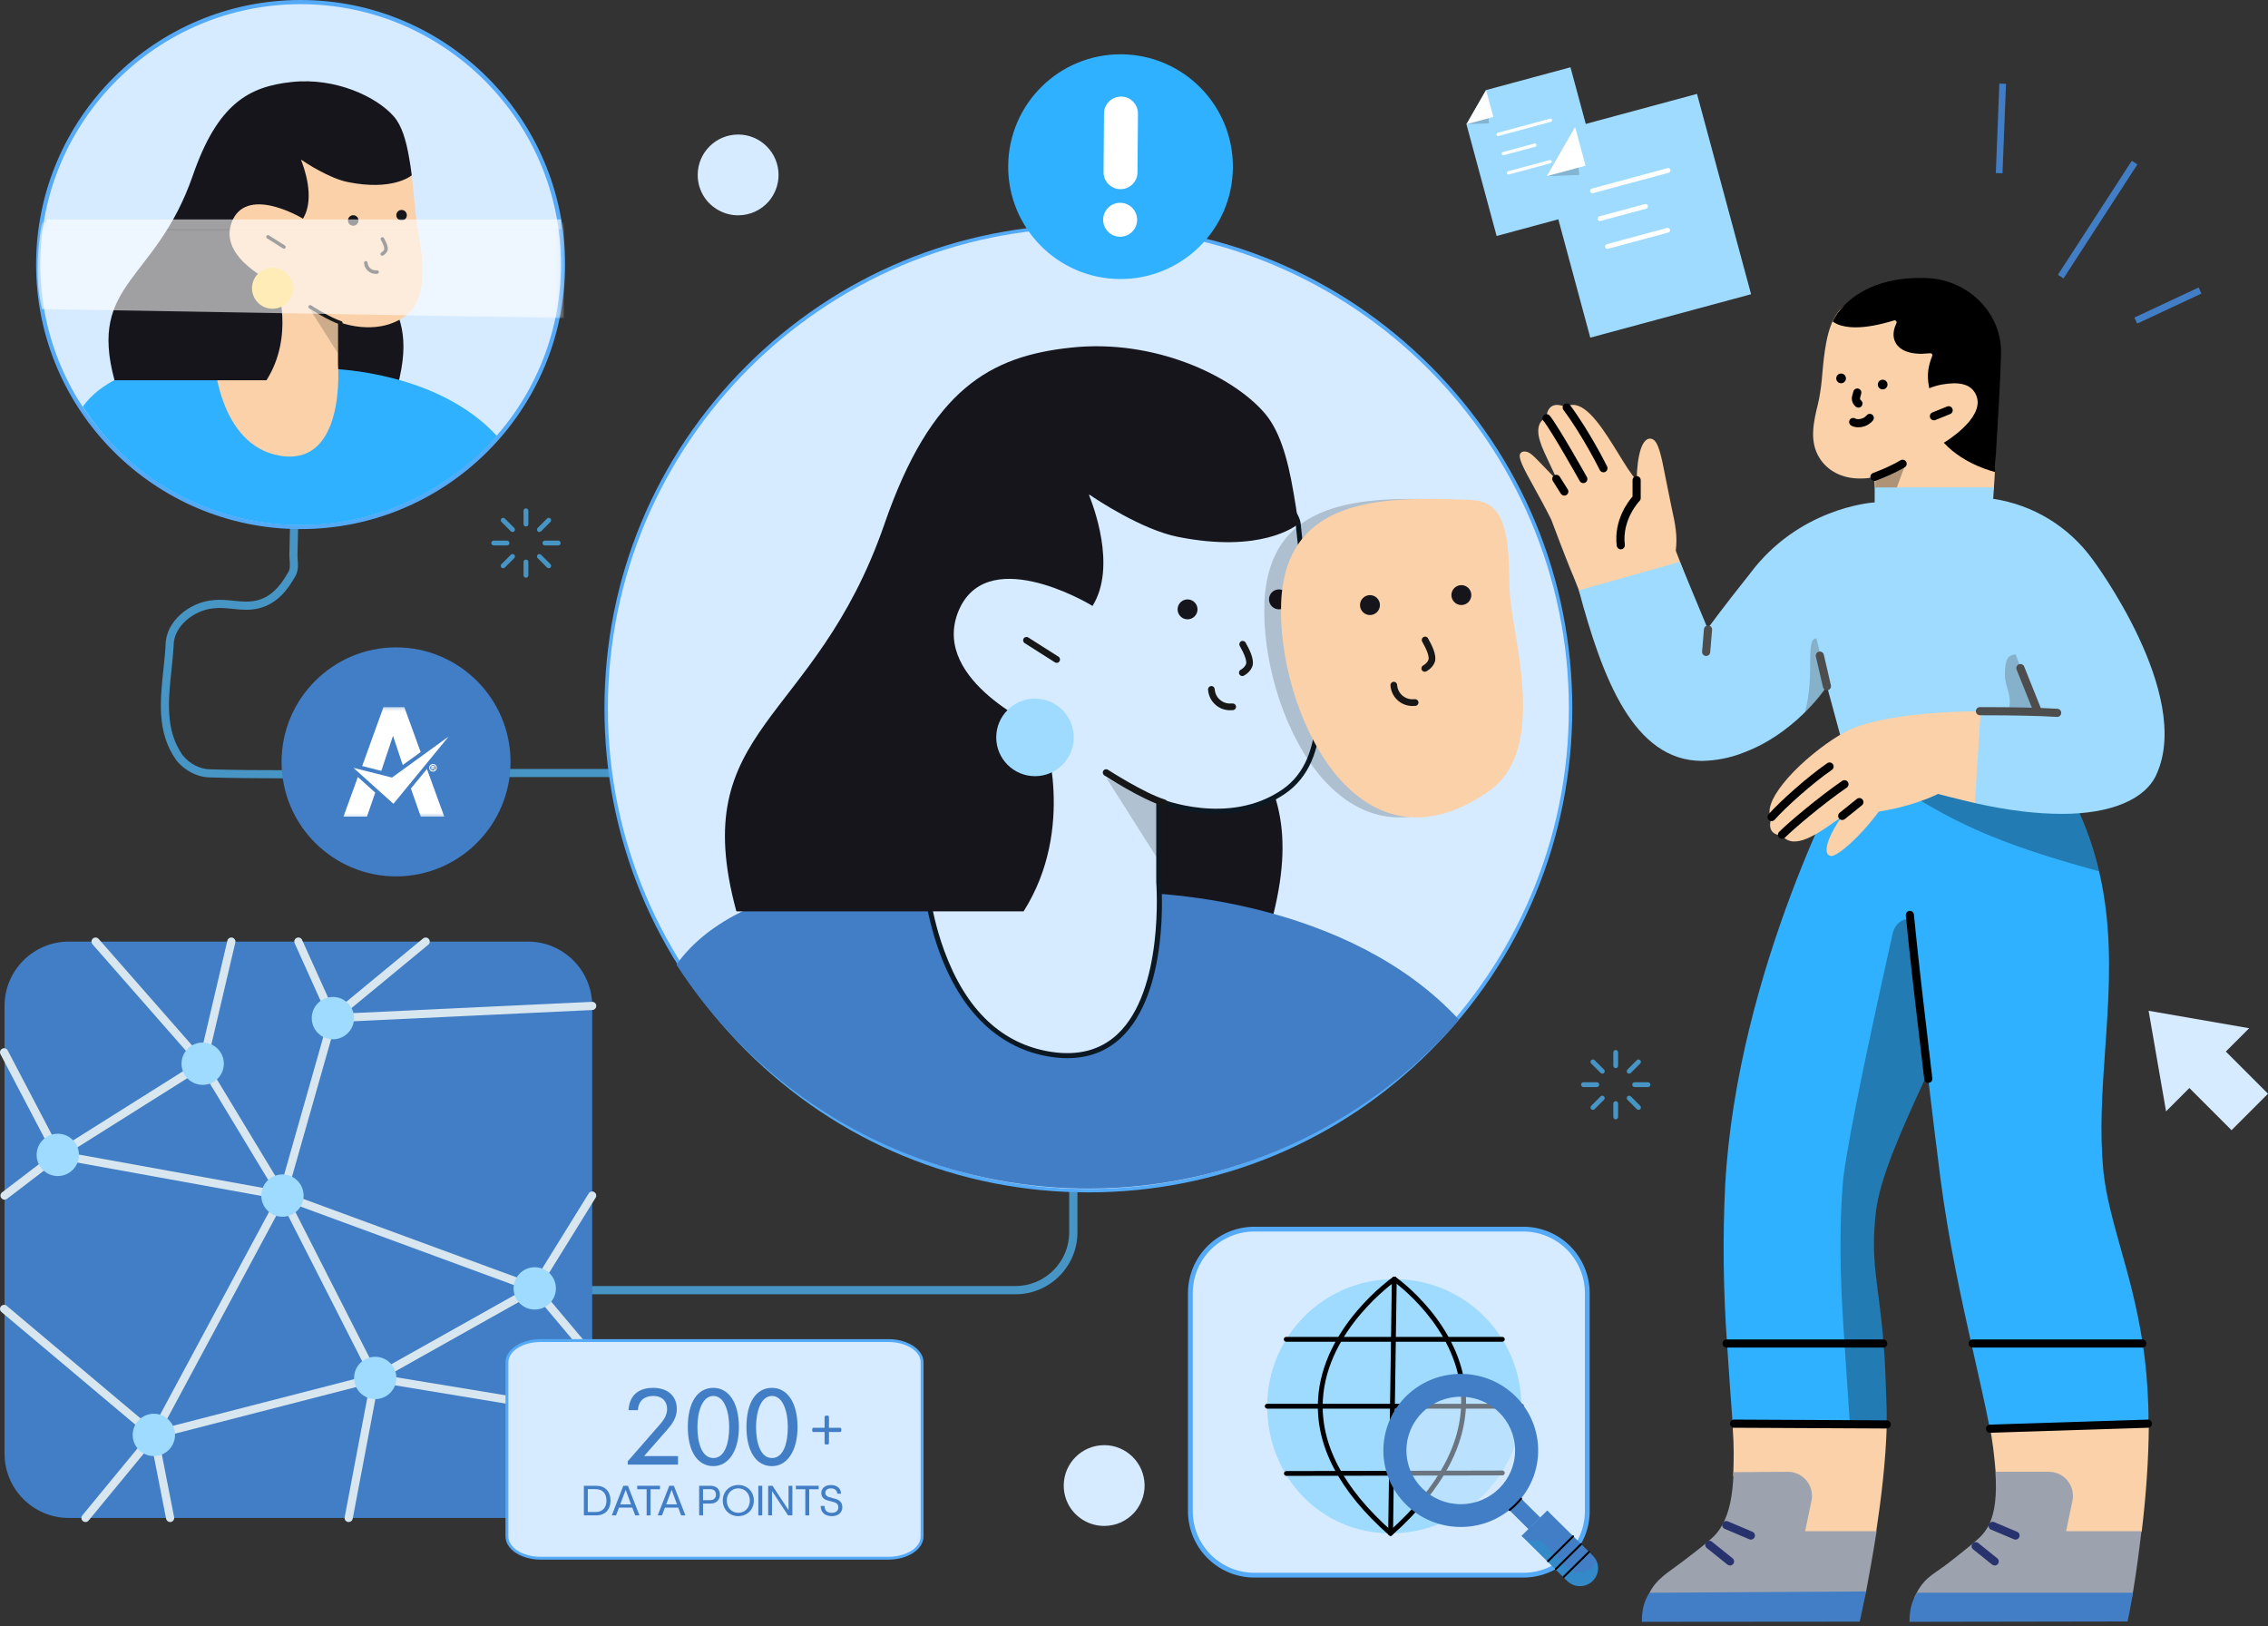 <svg width="378" height="271" viewBox="0 0 378 271" fill="none" xmlns="http://www.w3.org/2000/svg">
<rect x="0" y="0" width="378" height="271" fill="#333333" stroke="none"/>
<g clip-path="url(#clip0_13_1852)">
<path d="M169.253 215.673H74.762C74.383 215.673 74.074 215.364 74.074 214.985C74.074 214.606 74.383 214.297 74.762 214.297H169.253C174.186 214.297 178.2 210.283 178.2 205.349V191.17C178.2 190.791 178.509 190.482 178.888 190.482C179.267 190.482 179.576 190.791 179.576 191.17V205.349C179.576 211.04 174.946 215.673 169.253 215.673Z" fill="#4795C4"/>
<path d="M46.649 129.693C42.791 129.693 38.935 129.656 35.127 129.551C32.974 129.551 30.818 128.475 29.378 126.676C29.369 126.665 29.361 126.653 29.353 126.642C26.116 122.057 26.684 116.728 27.233 111.575C27.375 110.243 27.523 108.87 27.589 107.558C27.601 103.474 31.64 100.365 35.412 100.022C36.635 99.869 37.791 99.989 38.91 100.106C40.245 100.245 41.507 100.376 42.844 100.042C44.877 99.532 46.465 98.117 47.989 95.448C47.997 95.434 48.006 95.42 48.014 95.409C48.382 94.855 48.323 94.072 48.267 93.314C48.248 93.033 48.226 92.769 48.226 92.509C48.421 86.414 48.382 80.247 48.346 74.283C48.32 70.302 48.293 66.188 48.337 62.162C48.34 61.792 48.644 61.494 49.014 61.494C49.014 61.494 49.02 61.494 49.022 61.494C49.396 61.496 49.697 61.803 49.691 62.179C49.646 66.193 49.672 70.302 49.699 74.277C49.738 80.255 49.777 86.437 49.58 92.534C49.58 92.724 49.599 92.963 49.616 93.22C49.683 94.106 49.763 95.209 49.151 96.145C47.992 98.17 46.262 100.588 43.17 101.36C41.601 101.752 40.161 101.602 38.768 101.457C37.676 101.343 36.646 101.237 35.554 101.373C32.414 101.66 28.938 104.279 28.938 107.583C28.938 107.594 28.938 107.605 28.938 107.619C28.865 108.97 28.718 110.371 28.573 111.725C28.052 116.622 27.511 121.687 30.442 125.851C31.629 127.325 33.384 128.202 35.144 128.202C43.629 128.436 52.362 128.333 60.806 128.233C64.079 128.194 67.466 128.152 70.754 128.135H106.614C106.987 128.135 107.29 128.439 107.29 128.812C107.29 129.186 106.987 129.489 106.614 129.489H70.756C67.475 129.509 64.093 129.548 60.82 129.587C56.154 129.643 51.396 129.698 46.646 129.698L46.649 129.693Z" fill="#4795C4"/>
<path d="M333.221 13.929L332.638 28.837L333.751 28.881L334.334 13.972L333.221 13.929Z" fill="#417EC5"/>
<path d="M355.3 26.79L342.983 45.792L343.918 46.398L356.235 27.396L355.3 26.79Z" fill="#417EC5"/>
<path d="M366.436 47.906L355.728 52.916L356.2 53.925L366.908 48.915L366.436 47.906Z" fill="#417EC5"/>
<path d="M123.021 22.416C126.742 22.416 129.759 25.436 129.759 29.155C129.759 30.835 129.124 32.392 128.11 33.576C126.851 34.997 125.063 35.877 123.021 35.877C120.642 35.877 118.553 34.632 117.36 32.818C116.683 31.768 116.282 30.5 116.282 29.158C116.282 25.439 119.302 22.419 123.021 22.419V22.416Z" fill="#D6EBFF"/>
<path d="M184.028 240.813C187.749 240.813 190.766 243.833 190.766 247.552C190.766 249.232 190.131 250.789 189.117 251.973C187.858 253.394 186.07 254.274 184.028 254.274C181.649 254.274 179.559 253.029 178.367 251.215C177.69 250.165 177.289 248.898 177.289 247.555C177.289 243.836 180.309 240.816 184.028 240.816V240.813Z" fill="#D6EBFF"/>
<path d="M269.286 177.991C269.066 177.991 268.885 177.813 268.885 177.59V175.367C268.885 175.147 269.063 174.966 269.286 174.966C269.509 174.966 269.687 175.144 269.687 175.367V177.59C269.687 177.81 269.509 177.991 269.286 177.991Z" fill="#4795C4"/>
<path d="M269.286 186.521C269.066 186.521 268.885 186.343 268.885 186.12V183.897C268.885 183.677 269.063 183.496 269.286 183.496C269.509 183.496 269.687 183.674 269.687 183.897V186.12C269.687 186.34 269.509 186.521 269.286 186.521Z" fill="#4795C4"/>
<path d="M274.665 181.145H272.442C272.222 181.145 272.041 180.966 272.041 180.743C272.041 180.521 272.219 180.342 272.442 180.342H274.665C274.885 180.342 275.066 180.521 275.066 180.743C275.066 180.966 274.888 181.145 274.665 181.145Z" fill="#4795C4"/>
<path d="M266.133 181.145H263.91C263.69 181.145 263.509 180.966 263.509 180.743C263.509 180.521 263.687 180.342 263.91 180.342H266.133C266.353 180.342 266.534 180.521 266.534 180.743C266.534 180.966 266.356 181.145 266.133 181.145Z" fill="#4795C4"/>
<path d="M267.055 178.91C266.951 178.91 266.851 178.871 266.77 178.793L265.205 177.228C265.049 177.072 265.049 176.818 265.205 176.662C265.361 176.506 265.614 176.506 265.77 176.662L267.336 178.228C267.492 178.384 267.492 178.637 267.336 178.793C267.258 178.871 267.155 178.91 267.052 178.91H267.055Z" fill="#4795C4"/>
<path d="M273.086 184.944C272.983 184.944 272.882 184.905 272.802 184.827L271.236 183.262C271.08 183.106 271.08 182.852 271.236 182.696C271.392 182.54 271.646 182.54 271.802 182.696L273.367 184.262C273.523 184.418 273.523 184.671 273.367 184.827C273.289 184.905 273.186 184.944 273.083 184.944H273.086Z" fill="#4795C4"/>
<path d="M271.52 178.91C271.417 178.91 271.317 178.871 271.236 178.793C271.08 178.637 271.08 178.384 271.236 178.228L272.802 176.662C272.958 176.506 273.211 176.506 273.367 176.662C273.523 176.818 273.523 177.072 273.367 177.228L271.802 178.793C271.724 178.871 271.621 178.91 271.517 178.91H271.52Z" fill="#4795C4"/>
<path d="M265.486 184.944C265.383 184.944 265.283 184.905 265.202 184.827C265.046 184.671 265.046 184.418 265.202 184.262L266.768 182.696C266.924 182.54 267.177 182.54 267.333 182.696C267.489 182.852 267.489 183.106 267.333 183.262L265.767 184.827C265.689 184.905 265.586 184.944 265.483 184.944H265.486Z" fill="#4795C4"/>
<path d="M87.66 87.735C87.44 87.735 87.259 87.557 87.259 87.334V85.111C87.259 84.891 87.437 84.71 87.66 84.71C87.883 84.71 88.061 84.888 88.061 85.111V87.334C88.061 87.554 87.883 87.735 87.66 87.735Z" fill="#4795C4"/>
<path d="M87.66 96.264C87.44 96.264 87.259 96.086 87.259 95.863V93.64C87.259 93.42 87.437 93.239 87.66 93.239C87.883 93.239 88.061 93.418 88.061 93.64V95.863C88.061 96.083 87.883 96.264 87.66 96.264Z" fill="#4795C4"/>
<path d="M93.039 90.888H90.816C90.596 90.888 90.415 90.71 90.415 90.487C90.415 90.264 90.593 90.086 90.816 90.086H93.039C93.259 90.086 93.44 90.264 93.44 90.487C93.44 90.71 93.262 90.888 93.039 90.888Z" fill="#4795C4"/>
<path d="M84.507 90.888H82.284C82.064 90.888 81.883 90.71 81.883 90.487C81.883 90.264 82.061 90.086 82.284 90.086H84.507C84.727 90.086 84.908 90.264 84.908 90.487C84.908 90.71 84.73 90.888 84.507 90.888Z" fill="#4795C4"/>
<path d="M85.429 88.654C85.326 88.654 85.225 88.615 85.144 88.537L83.579 86.972C83.423 86.816 83.423 86.562 83.579 86.406C83.735 86.25 83.988 86.25 84.144 86.406L85.71 87.972C85.866 88.128 85.866 88.381 85.71 88.537C85.632 88.615 85.529 88.654 85.426 88.654H85.429Z" fill="#4795C4"/>
<path d="M91.459 94.688C91.356 94.688 91.255 94.649 91.175 94.571L89.609 93.005C89.453 92.849 89.453 92.596 89.609 92.44C89.765 92.284 90.019 92.284 90.175 92.44L91.74 94.005C91.896 94.161 91.896 94.415 91.74 94.571C91.662 94.649 91.559 94.688 91.456 94.688H91.459Z" fill="#4795C4"/>
<path d="M89.893 88.654C89.79 88.654 89.69 88.615 89.609 88.537C89.453 88.381 89.453 88.128 89.609 87.972L91.175 86.406C91.331 86.25 91.584 86.25 91.74 86.406C91.896 86.562 91.896 86.816 91.74 86.972L90.175 88.537C90.097 88.615 89.994 88.654 89.891 88.654H89.893Z" fill="#4795C4"/>
<path d="M83.86 94.688C83.757 94.688 83.657 94.649 83.576 94.571C83.42 94.415 83.42 94.161 83.576 94.005L85.141 92.44C85.297 92.284 85.551 92.284 85.707 92.44C85.863 92.596 85.863 92.849 85.707 93.005L84.141 94.571C84.064 94.649 83.96 94.688 83.857 94.688H83.86Z" fill="#4795C4"/>
<path d="M66.01 146.039C55.488 146.039 46.928 137.479 46.928 126.957C46.928 116.436 55.485 107.875 66.01 107.875C76.534 107.875 85.091 116.436 85.091 126.957C85.091 137.479 76.531 146.039 66.01 146.039Z" fill="#417EC5"/>
<mask id="mask0_13_1852" style="mask-type:luminance" maskUnits="userSpaceOnUse" x="56" y="117" width="20" height="20">
<path d="M75.423 117.252H56.602V136.66H75.423V117.252Z" fill="white"/>
</mask>
<g mask="url(#mask0_13_1852)">
<path d="M59.644 129.476L57.243 136.08H61.154L62.539 132.083L59.644 129.476Z" fill="white"/>
<mask id="mask1_13_1852" style="mask-type:luminance" maskUnits="userSpaceOnUse" x="56" y="117" width="20" height="20">
<path d="M75.423 117.252H56.602V136.66H75.423V117.252Z" fill="white"/>
</mask>
<g mask="url(#mask1_13_1852)">
<path d="M63.553 128.453L65.5 122.612C66.04 124.236 66.584 125.86 67.124 127.481L70.108 125.319L67.386 117.832H63.91L60.363 127.651L63.556 128.453H63.553Z" fill="white"/>
<path d="M68.481 131.398L70.132 136.08H74.043L71.157 128.144L68.481 131.398Z" fill="white"/>
<path fill-rule="evenodd" clip-rule="evenodd" d="M58.917 127.955L65.33 129.57L74.779 122.726L65.575 133.944L58.917 127.955Z" fill="white"/>
<path d="M71.53 127.949C71.53 127.59 71.784 127.317 72.16 127.317C72.536 127.317 72.792 127.587 72.792 127.949C72.792 128.311 72.536 128.579 72.16 128.579C71.784 128.579 71.53 128.311 71.53 127.949ZM72.16 128.431C72.438 128.431 72.636 128.228 72.636 127.949C72.636 127.671 72.438 127.465 72.16 127.465C71.881 127.465 71.686 127.671 71.686 127.949C71.686 128.228 71.881 128.431 72.16 128.431ZM71.89 127.604H72.21C72.352 127.604 72.424 127.69 72.424 127.799C72.424 127.88 72.388 127.935 72.31 127.96C72.461 127.999 72.397 128.206 72.447 128.289H72.28C72.216 128.167 72.302 128.027 72.143 128.027H72.065V128.289H71.895V127.604H71.89ZM72.06 127.743V127.899H72.154C72.216 127.899 72.249 127.871 72.249 127.821C72.249 127.771 72.221 127.743 72.154 127.743H72.06Z" fill="white"/>
</g>
</g>
<path d="M181.395 198.41C225.781 198.41 261.762 162.429 261.762 118.043C261.762 73.658 225.781 37.676 181.395 37.676C137.01 37.676 101.028 73.658 101.028 118.043C101.028 162.429 137.01 198.41 181.395 198.41Z" fill="#D6EBFF"/>
<path d="M181.395 198.694C159.853 198.694 139.599 190.304 124.364 175.072C109.132 159.84 100.741 139.585 100.741 118.04C100.741 96.496 109.132 76.244 124.364 61.009C139.596 45.777 159.851 37.387 181.395 37.387C202.939 37.387 223.191 45.777 238.426 61.009C253.658 76.241 262.049 96.496 262.049 118.04C262.049 139.585 253.658 159.837 238.426 175.072C223.194 190.304 202.939 198.694 181.395 198.694ZM181.395 37.961C137.239 37.961 101.315 73.885 101.315 118.04C101.315 162.196 137.239 198.12 181.395 198.12C225.551 198.12 261.475 162.196 261.475 118.04C261.475 73.885 225.551 37.961 181.395 37.961Z" fill="#55AAF8"/>
<path d="M187.376 89.393C198.992 122.879 220.211 122.879 211.854 153.817H179.019C169.952 139.593 179.493 66.634 187.376 89.393Z" fill="#17151C"/>
<path d="M190.577 148.803C190.518 148.803 190.518 148.864 190.518 148.864C190.992 149.989 195.555 161.962 182.278 163.383C166.453 165.043 155.608 146.493 155.134 145.663H155.073C154.006 145.663 123.899 145.07 112.756 160.717V160.775C137.292 198.708 187.969 209.436 225.841 184.899C232.303 180.749 238.17 175.712 243.148 169.963V169.904C224.598 149.811 192.532 148.864 190.577 148.803Z" fill="#417EC5"/>
<path d="M217.603 99.646C217.247 96.504 216.893 91.88 216.358 87.258C216.121 85.478 214.046 83.821 213.751 82.041C212.742 76.054 212.269 72.795 209.661 69.951C204.327 63.965 192.412 58.393 178.545 59.875C165.09 61.299 154.243 70.246 153.769 89.094C153.533 98.579 153.591 113.513 153.711 125.369C153.828 135.799 153.948 143.861 153.948 143.861C153.948 143.861 155.015 172.548 175.108 175.687C195.733 178.888 193.125 147.003 193.125 147.003V133.428C193.125 133.428 204.742 138.289 213.987 131.888C223.59 125.25 218.492 108.003 217.603 99.646Z" fill="#D6EBFF"/>
<path d="M177.901 176.328C176.985 176.328 176.032 176.253 175.043 176.097C166.67 174.788 160.29 168.785 156.599 158.737C153.83 151.199 153.532 143.945 153.53 143.872C153.53 143.783 153.407 135.682 153.293 125.37C153.201 116.347 153.087 99.633 153.351 89.081C153.577 80.052 156.145 72.846 160.984 67.662C165.288 63.051 171.347 60.213 178.5 59.455C192.535 57.956 204.652 63.698 209.973 69.667C212.572 72.503 213.101 75.654 214.062 81.37L214.163 81.966C214.294 82.752 214.828 83.537 215.394 84.37C216.007 85.267 216.639 86.198 216.773 87.2C217.074 89.805 217.319 92.426 217.536 94.738C217.703 96.53 217.862 98.223 218.018 99.597C218.171 101.051 218.461 102.814 218.767 104.68C220.286 113.932 222.364 126.604 214.224 132.231C206.079 137.869 196.033 134.905 193.543 134.03V146.987C193.621 147.953 194.891 165.439 186.779 172.983C184.387 175.208 181.409 176.328 177.901 176.328ZM183.041 60.051C181.584 60.051 180.097 60.126 178.59 60.288C163.502 61.884 154.608 72.386 154.187 89.103C153.925 99.644 154.037 116.344 154.128 125.364C154.245 135.674 154.365 143.772 154.365 143.853C154.365 143.914 154.663 151.054 157.39 158.469C161.023 168.342 167.004 173.997 175.171 175.272C179.673 175.972 183.386 174.994 186.208 172.37C194.078 165.052 192.721 147.212 192.707 147.034V147.001V132.799L193.287 133.041C193.401 133.089 204.806 137.735 213.75 131.543C221.453 126.217 219.425 113.848 217.946 104.817C217.636 102.939 217.347 101.165 217.191 99.691C217.035 98.31 216.876 96.613 216.706 94.819C216.489 92.513 216.244 89.897 215.945 87.306C215.84 86.507 215.288 85.699 214.706 84.844C214.112 83.975 213.5 83.075 213.341 82.108L213.241 81.515C212.307 75.954 211.792 72.89 209.355 70.233C204.739 65.051 194.852 60.054 183.044 60.054L183.041 60.051Z" fill="#0C1923"/>
<g opacity="0.2">
<path d="M193.126 143.209V133.49C193.126 133.49 193.126 133.429 193.067 133.429C192.652 133.312 188.621 131.888 184.532 129.696C184.47 129.696 184.412 129.754 184.47 129.754L193.006 143.209C193.067 143.268 193.126 143.268 193.126 143.209Z" fill="#171717"/>
</g>
<path d="M215.59 82.102C214.581 76.116 213.158 71.433 210.55 68.589C205.216 62.603 192.413 56.438 178.546 57.92C165.091 59.341 155.193 64.737 147.368 87.437C135.752 120.924 114.355 120.924 122.712 151.803L122.771 151.861H170.604C179.376 137.994 174.041 122.347 173.804 121.634L173.743 121.575C173.033 121.28 155.488 113.514 159.578 102.254C163.965 90.398 181.033 100.298 182.042 100.95H182.1C186.189 94.371 182.1 83.999 181.51 82.517C181.51 82.456 181.568 82.398 181.627 82.456C182.813 83.286 190.34 88.264 196.265 89.451C210.135 92.237 215.943 87.674 216.358 87.317V87.259C216.122 85.242 215.885 83.76 215.59 82.102Z" fill="#17151C"/>
<path d="M176.114 110.455C176.011 110.455 175.908 110.427 175.816 110.369L170.779 107.168C170.52 107.003 170.442 106.658 170.607 106.399C170.771 106.14 171.116 106.062 171.376 106.226L176.412 109.427C176.671 109.591 176.749 109.937 176.585 110.196C176.479 110.363 176.298 110.455 176.114 110.455Z" fill="#171717"/>
<path d="M194.015 134.336C193.959 134.336 193.903 134.328 193.85 134.311C190.204 133.178 184.301 129.37 184.053 129.208C183.794 129.041 183.722 128.695 183.889 128.436C184.056 128.177 184.401 128.105 184.66 128.272C184.719 128.311 190.683 132.158 194.185 133.247C194.477 133.339 194.641 133.651 194.552 133.944C194.477 134.183 194.257 134.336 194.02 134.336H194.015Z" fill="#171717"/>
<path d="M207.054 112.65C206.859 112.65 206.67 112.547 206.567 112.366C206.416 112.098 206.511 111.759 206.781 111.608C207.238 111.352 207.569 110.984 207.695 110.6C207.784 110.04 207.424 109.04 206.628 107.627C206.477 107.36 206.572 107.02 206.839 106.867C207.107 106.716 207.447 106.811 207.6 107.079C208.26 108.251 208.993 109.736 208.787 110.831C208.784 110.85 208.778 110.867 208.773 110.887C208.572 111.569 208.057 112.171 207.327 112.58C207.241 112.628 207.149 112.653 207.054 112.653V112.65Z" fill="#171717"/>
<path d="M205.007 118.353C204.132 118.353 203.299 118.052 202.631 117.483C201.867 116.837 201.408 115.923 201.341 114.912C201.321 114.606 201.553 114.341 201.859 114.319C202.166 114.297 202.43 114.531 202.452 114.837C202.5 115.545 202.817 116.18 203.349 116.631C203.884 117.082 204.57 117.294 205.28 117.222C205.299 117.222 205.316 117.222 205.336 117.222H205.453C205.759 117.222 206.01 117.472 206.01 117.779C206.01 118.085 205.759 118.336 205.453 118.336H205.364C205.244 118.347 205.127 118.353 205.007 118.353Z" fill="#171717"/>
<path d="M197.925 103.201C198.844 103.201 199.585 102.454 199.585 101.541C199.585 100.627 198.844 99.883 197.925 99.883C197.006 99.883 196.265 100.624 196.265 101.541C196.265 102.457 197.006 103.201 197.925 103.201Z" fill="#17151C"/>
<path d="M213.157 101.535C214.077 101.535 214.818 100.794 214.818 99.878C214.818 98.961 214.077 98.217 213.157 98.217C212.238 98.217 211.5 98.964 211.5 99.878C211.5 100.791 212.247 101.535 213.157 101.535Z" fill="#17151C"/>
<path d="M172.501 129.339C176.067 129.339 178.961 126.447 178.961 122.879C178.961 119.31 176.067 116.419 172.501 116.419C168.935 116.419 166.038 119.31 166.038 122.879C166.038 126.447 168.932 129.339 172.501 129.339Z" fill="#9EDBFF"/>
<g opacity="0.19">
<path d="M248.912 99.647C248.466 95.429 249.522 86.181 245.054 83.938C243.942 83.381 242.661 83.306 241.419 83.261C227.435 82.76 211.492 82.855 210.74 100.382C209.985 117.976 223.067 147.279 245.296 131.888C254.896 125.253 249.804 108.018 248.912 99.658C248.912 99.655 248.912 99.652 248.912 99.649V99.647Z" fill="black"/>
<path d="M234.73 106.639C235.265 107.586 236.034 109.068 235.856 110.015C235.68 110.608 235.204 111.082 234.672 111.38" fill="black"/>
<path d="M234.671 111.937C234.476 111.937 234.287 111.834 234.184 111.653C234.033 111.386 234.128 111.046 234.398 110.895C234.855 110.639 235.187 110.271 235.312 109.887C235.401 109.327 235.042 108.327 234.245 106.914C234.095 106.647 234.189 106.307 234.457 106.154C234.724 106.004 235.064 106.098 235.217 106.366C235.877 107.538 236.61 109.023 236.404 110.118C236.401 110.138 236.396 110.154 236.39 110.174C236.189 110.856 235.674 111.458 234.944 111.867C234.858 111.915 234.766 111.94 234.671 111.94V111.937Z" fill="#171717"/>
<path d="M229.516 114.166C229.633 115.943 231.173 117.246 232.953 117.068H233.07" fill="black"/>
<path d="M232.624 117.642C231.749 117.642 230.917 117.341 230.248 116.773C229.485 116.127 229.025 115.213 228.958 114.202C228.939 113.895 229.17 113.631 229.476 113.609C229.783 113.589 230.047 113.82 230.07 114.127C230.117 114.834 230.435 115.469 230.967 115.921C231.502 116.372 232.187 116.584 232.897 116.511C232.917 116.511 232.933 116.511 232.953 116.511H233.07C233.376 116.511 233.627 116.762 233.627 117.068C233.627 117.375 233.376 117.626 233.07 117.626H232.981C232.861 117.637 232.744 117.642 232.624 117.642Z" fill="#171717"/>
<path d="M225.543 102.488C226.462 102.488 227.203 101.742 227.203 100.828C227.203 99.914 226.462 99.17 225.543 99.17C224.624 99.17 223.883 99.911 223.883 100.828C223.883 101.744 224.624 102.488 225.543 102.488Z" fill="black"/>
<path d="M240.776 100.822C241.695 100.822 242.436 100.081 242.436 99.165C242.436 98.248 241.695 97.504 240.776 97.504C239.856 97.504 239.118 98.251 239.118 99.165C239.118 100.078 239.865 100.822 240.776 100.822Z" fill="black"/>
</g>
<path d="M251.697 99.647C251.252 95.429 252.307 86.181 247.839 83.938C246.728 83.381 245.446 83.306 244.204 83.261C230.22 82.76 214.277 82.855 213.525 100.382C212.77 117.976 225.852 147.279 248.081 131.888C257.681 125.253 252.589 108.018 251.697 99.658C251.697 99.655 251.697 99.652 251.697 99.649V99.647Z" fill="#FAD1A8"/>
<path d="M237.457 111.937C237.262 111.937 237.073 111.834 236.97 111.653C236.819 111.386 236.914 111.046 237.184 110.895C237.641 110.639 237.973 110.271 238.098 109.887C238.187 109.327 237.828 108.327 237.031 106.914C236.881 106.647 236.975 106.307 237.243 106.154C237.51 106.004 237.85 106.098 238.003 106.366C238.664 107.538 239.396 109.023 239.19 110.118C239.187 110.138 239.182 110.154 239.176 110.174C238.976 110.856 238.46 111.458 237.73 111.867C237.644 111.915 237.552 111.94 237.457 111.94V111.937Z" fill="#171717"/>
<path d="M235.409 117.642C234.535 117.642 233.702 117.341 233.033 116.773C232.27 116.127 231.81 115.213 231.743 114.202C231.724 113.895 231.955 113.631 232.261 113.609C232.568 113.589 232.833 113.82 232.855 114.127C232.902 114.834 233.22 115.469 233.752 115.921C234.287 116.372 234.972 116.584 235.682 116.511C235.702 116.511 235.719 116.511 235.738 116.511H235.855C236.161 116.511 236.412 116.762 236.412 117.068C236.412 117.375 236.161 117.626 235.855 117.626H235.766C235.646 117.637 235.529 117.642 235.409 117.642Z" fill="#171717"/>
<path d="M228.328 102.488C229.248 102.488 229.988 101.742 229.988 100.828C229.988 99.914 229.248 99.17 228.328 99.17C227.409 99.17 226.668 99.911 226.668 100.828C226.668 101.744 227.409 102.488 228.328 102.488Z" fill="#17151C"/>
<path d="M243.56 100.822C244.479 100.822 245.22 100.081 245.22 99.165C245.22 98.248 244.479 97.504 243.56 97.504C242.641 97.504 241.902 98.251 241.902 99.165C241.902 100.078 242.649 100.822 243.56 100.822Z" fill="#17151C"/>
<path d="M50.1 87.819C74.255 87.819 93.836 68.238 93.836 44.083C93.836 19.929 74.255 0.348 50.1 0.348C25.946 0.348 6.365 19.929 6.365 44.083C6.365 68.238 25.946 87.819 50.1 87.819Z" fill="#D6EBFF"/>
<path d="M50.1 88.167C25.792 88.167 6.017 68.391 6.017 44.083C6.017 19.776 25.792 0 50.1 0C74.408 0 94.183 19.776 94.183 44.083C94.183 68.391 74.408 88.167 50.1 88.167ZM50.1 0.696C26.177 0.696 6.713 20.16 6.713 44.083C6.713 68.007 26.177 87.47 50.1 87.47C74.023 87.47 93.487 68.007 93.487 44.083C93.487 20.16 74.023 0.696 50.1 0.696Z" fill="#55AAF8"/>
<path d="M53.287 30.314C59.432 48.031 70.659 48.031 66.238 64.397H48.866C44.069 56.872 49.117 18.274 53.287 30.314Z" fill="#17151C"/>
<path d="M54.981 61.449C54.95 61.449 54.95 61.483 54.95 61.483C55.201 62.079 57.616 68.414 50.591 69.163C42.22 70.04 36.481 60.227 36.23 59.789H36.197C35.632 59.789 19.703 59.474 13.809 67.753V67.784C26.79 87.852 53.599 93.526 73.637 80.548C77.055 78.353 80.161 75.687 82.793 72.645V72.614C72.979 61.984 56.014 61.483 54.981 61.449Z" fill="#30B1FF"/>
<path d="M69.28 35.737C69.091 34.075 68.904 31.629 68.623 29.183C68.497 28.241 67.4 27.364 67.244 26.422C66.709 23.255 66.461 21.53 65.079 20.026C62.257 16.859 55.953 13.912 48.619 14.694C41.501 15.447 35.763 20.182 35.512 30.152C35.387 35.169 35.417 43.072 35.481 49.343C35.543 54.861 35.607 59.126 35.607 59.126C35.607 59.126 36.172 74.302 46.803 75.963C57.714 77.656 56.335 60.786 56.335 60.786V53.605C56.335 53.605 62.48 56.176 67.372 52.789C72.453 49.276 69.754 40.153 69.286 35.732L69.28 35.737Z" fill="#FAD1A8"/>
<g opacity="0.2">
<path d="M56.329 58.784V53.641C56.329 53.641 56.329 53.608 56.298 53.608C56.078 53.547 53.947 52.792 51.782 51.633C51.749 51.633 51.718 51.663 51.749 51.663L56.264 58.781C56.298 58.812 56.329 58.812 56.329 58.781V58.784Z" fill="#171717"/>
</g>
<path d="M68.216 26.456C67.681 23.288 66.929 20.812 65.55 19.308C62.728 16.14 55.953 12.878 48.618 13.664C41.501 14.416 36.264 17.271 32.124 29.28C25.979 46.997 14.658 46.997 19.079 63.333L19.11 63.363H44.415C49.056 56.026 46.234 47.749 46.109 47.371L46.075 47.34C45.699 47.184 36.417 43.075 38.582 37.119C40.902 30.846 49.933 36.086 50.465 36.428H50.496C52.661 32.946 50.496 27.461 50.184 26.676C50.184 26.642 50.215 26.612 50.245 26.642C50.872 27.082 54.856 29.715 57.99 30.342C65.327 31.815 68.4 29.4 68.62 29.213V29.183C68.494 28.116 68.369 27.333 68.213 26.456H68.216Z" fill="#17151C"/>
<path d="M47.329 41.457C47.276 41.457 47.22 41.443 47.17 41.409L44.504 39.715C44.368 39.629 44.326 39.445 44.412 39.309C44.499 39.172 44.682 39.13 44.819 39.217L47.485 40.911C47.621 40.997 47.663 41.181 47.577 41.317C47.521 41.406 47.426 41.454 47.329 41.454V41.457Z" fill="#171717"/>
<path d="M63.7 42.618C63.597 42.618 63.497 42.565 63.444 42.468C63.363 42.326 63.416 42.148 63.558 42.067C63.801 41.93 63.976 41.738 64.04 41.532C64.088 41.234 63.898 40.707 63.475 39.961C63.394 39.819 63.444 39.64 63.586 39.56C63.728 39.479 63.907 39.529 63.987 39.671C64.338 40.289 64.726 41.075 64.617 41.657C64.617 41.668 64.611 41.677 64.609 41.685C64.503 42.047 64.23 42.365 63.843 42.582C63.798 42.607 63.748 42.618 63.698 42.618H63.7Z" fill="#171717"/>
<path d="M62.616 45.635C62.154 45.635 61.714 45.476 61.36 45.175C60.956 44.833 60.714 44.351 60.678 43.816C60.666 43.654 60.789 43.513 60.953 43.504C61.112 43.493 61.257 43.615 61.265 43.78C61.29 44.153 61.458 44.49 61.739 44.73C62.02 44.969 62.385 45.081 62.758 45.042C62.77 45.042 62.778 45.042 62.789 45.042H62.85C63.012 45.042 63.146 45.173 63.146 45.337C63.146 45.502 63.015 45.632 62.85 45.632H62.803C62.739 45.638 62.678 45.641 62.614 45.641L62.616 45.635Z" fill="#171717"/>
<path d="M56.8 54.09C56.772 54.09 56.742 54.084 56.714 54.076C54.783 53.474 51.663 51.46 51.53 51.376C51.393 51.287 51.354 51.106 51.443 50.97C51.532 50.833 51.714 50.794 51.85 50.883C51.881 50.903 55.037 52.939 56.889 53.516C57.045 53.563 57.132 53.73 57.084 53.883C57.045 54.009 56.928 54.09 56.803 54.09H56.8Z" fill="#171717"/>
<path d="M58.87 37.618C59.357 37.618 59.747 37.222 59.747 36.74C59.747 36.258 59.354 35.863 58.87 35.863C58.385 35.863 57.992 36.256 57.992 36.74C57.992 37.225 58.385 37.618 58.87 37.618Z" fill="#17151C"/>
<path d="M66.929 36.737C67.417 36.737 67.807 36.345 67.807 35.86C67.807 35.375 67.414 34.982 66.929 34.982C66.445 34.982 66.052 35.378 66.052 35.86C66.052 36.342 66.447 36.737 66.929 36.737Z" fill="#17151C"/>
<path d="M45.418 51.446C47.304 51.446 48.836 49.917 48.836 48.028C48.836 46.139 47.304 44.61 45.418 44.61C43.532 44.61 42 46.139 42 48.028C42 49.917 43.532 51.446 45.418 51.446Z" fill="#FFD04C"/>
<g opacity="0.59">
<path d="M93.507 36.567H7.794V38.194H93.507V36.567Z" fill="white"/>
<mask id="mask2_13_1852" style="mask-type:luminance" maskUnits="userSpaceOnUse" x="5" y="37" width="89" height="17">
<path d="M93.507 37.381H5.794V53.379H93.507V37.381Z" fill="white"/>
</mask>
<g mask="url(#mask2_13_1852)">
<path d="M94 37H7C6 43 6 47.5 7 51.5L94 53V37Z" fill="white"/>
</g>
</g>
<path d="M267.982 34.314L261.745 11.212L247.68 15.009L244.407 20.7L249.435 39.323L267.982 34.314Z" fill="#9EDBFF"/>
<g opacity="0.2">
<path d="M248.165 20.553L247.68 15.009L244.407 20.7L248.162 20.55L248.165 20.553Z" fill="#181818"/>
</g>
<path d="M248.889 19.491L247.68 15.009L244.407 20.7L248.889 19.489V19.491Z" fill="white"/>
<path d="M249.683 22.67C249.563 22.67 249.452 22.589 249.419 22.467C249.38 22.322 249.466 22.171 249.611 22.13L258.344 19.77C258.489 19.731 258.639 19.817 258.681 19.962C258.723 20.107 258.634 20.258 258.489 20.299L249.756 22.659C249.731 22.664 249.708 22.667 249.683 22.667V22.67Z" fill="white"/>
<path d="M251.416 29.082C251.296 29.082 251.184 29.002 251.151 28.879C251.112 28.734 251.198 28.584 251.343 28.542L258.293 26.667C258.438 26.628 258.589 26.714 258.631 26.859C258.67 27.004 258.583 27.155 258.438 27.196L251.488 29.071C251.463 29.077 251.441 29.079 251.416 29.079V29.082Z" fill="white"/>
<path d="M250.555 25.874C250.435 25.874 250.324 25.793 250.291 25.67C250.252 25.525 250.338 25.375 250.483 25.333L255.739 23.918C255.887 23.879 256.035 23.965 256.076 24.11C256.118 24.255 256.029 24.406 255.884 24.447L250.628 25.863C250.603 25.868 250.58 25.871 250.555 25.871V25.874Z" fill="white"/>
<path d="M291.847 49.028L282.833 15.645L262.509 21.132L257.781 29.358L265.046 56.265L291.847 49.028Z" fill="#9EDBFF"/>
<g opacity="0.2">
<path d="M263.208 29.144L262.509 21.135L257.781 29.361L263.208 29.146V29.144Z" fill="#181818"/>
</g>
<path d="M264.258 27.609L262.511 21.132L257.784 29.358L264.261 27.609H264.258Z" fill="white"/>
<path d="M265.406 32.202C265.23 32.202 265.072 32.085 265.024 31.91C264.968 31.698 265.091 31.481 265.303 31.425L277.925 28.018C278.136 27.96 278.354 28.085 278.409 28.297C278.465 28.509 278.342 28.726 278.131 28.782L265.509 32.188C265.475 32.197 265.439 32.202 265.406 32.202Z" fill="white"/>
<path d="M267.907 41.468C267.731 41.468 267.572 41.35 267.525 41.175C267.469 40.963 267.592 40.746 267.804 40.69L277.849 37.983C278.058 37.927 278.278 38.05 278.334 38.261C278.389 38.473 278.267 38.69 278.055 38.746L268.01 41.454C267.976 41.462 267.94 41.468 267.907 41.468Z" fill="white"/>
<path d="M266.662 36.829C266.487 36.829 266.328 36.712 266.281 36.537C266.225 36.325 266.35 36.108 266.559 36.052L274.156 34.007C274.368 33.952 274.585 34.077 274.641 34.286C274.696 34.498 274.571 34.715 274.362 34.771L266.766 36.815C266.732 36.824 266.696 36.829 266.662 36.829Z" fill="white"/>
<path d="M11.477 156.903H87.983C93.9 156.903 98.702 161.709 98.702 167.623V242.234C98.702 248.148 93.903 252.948 87.983 252.948H11.477C5.563 252.948 0.758 248.148 0.758 242.234V167.623C0.758 161.709 5.563 156.903 11.477 156.903Z" fill="#417EC5"/>
<path d="M33.779 177.932C33.587 177.932 33.398 177.849 33.267 177.701L15.416 157.352C15.168 157.07 15.196 156.639 15.48 156.391C15.764 156.143 16.193 156.171 16.441 156.455L33.42 175.81L37.894 156.747C37.98 156.382 38.348 156.154 38.713 156.24C39.078 156.327 39.306 156.692 39.22 157.059L34.442 177.409C34.384 177.657 34.191 177.852 33.944 177.913C33.888 177.927 33.832 177.932 33.779 177.932Z" fill="#D7E6EF"/>
<path d="M47.072 199.909C47.031 199.909 46.992 199.906 46.95 199.898L9.508 193.115C9.232 193.065 9.015 192.85 8.962 192.574C8.909 192.298 9.028 192.017 9.268 191.869L33.414 176.676C33.57 176.579 33.757 176.548 33.935 176.59C34.114 176.632 34.267 176.743 34.361 176.899L47.657 198.873C47.797 199.101 47.788 199.391 47.635 199.611C47.507 199.797 47.295 199.906 47.075 199.906L47.072 199.909ZM11.48 192.087L45.71 198.288L33.556 178.197L11.48 192.087Z" fill="#D7E6EF"/>
<path d="M89.125 215.375C89.047 215.375 88.966 215.361 88.891 215.333L46.838 199.864C46.504 199.742 46.32 199.382 46.418 199.04L54.758 169.709L49.109 157.182C48.955 156.839 49.109 156.435 49.449 156.282C49.791 156.129 50.195 156.282 50.348 156.622L56.098 169.375C56.165 169.522 56.176 169.687 56.131 169.84L47.894 198.803L88.832 213.859L98.117 198.864C98.315 198.544 98.736 198.446 99.053 198.644C99.373 198.842 99.471 199.262 99.273 199.58L89.696 215.049C89.568 215.255 89.348 215.372 89.117 215.372L89.125 215.375Z" fill="#D7E6EF"/>
<path d="M55.482 170.339C55.2 170.339 54.947 170.166 54.847 169.904C54.741 169.631 54.822 169.319 55.05 169.133L70.513 156.38C70.803 156.14 71.232 156.182 71.472 156.472C71.711 156.761 71.669 157.19 71.38 157.43L57.493 168.882L98.668 166.943C99.053 166.926 99.362 167.216 99.381 167.592C99.398 167.968 99.108 168.286 98.732 168.305L55.513 170.342C55.513 170.342 55.49 170.342 55.479 170.342L55.482 170.339Z" fill="#D7E6EF"/>
<path d="M25.642 239.792C25.436 239.792 25.238 239.697 25.107 239.53C24.94 239.318 24.915 239.025 25.043 238.786L46.476 198.903C46.596 198.68 46.83 198.55 47.083 198.544C47.337 198.547 47.568 198.689 47.682 198.917L63.146 229.303C63.24 229.487 63.243 229.705 63.16 229.891C63.076 230.078 62.909 230.22 62.708 230.27L25.812 239.766C25.756 239.78 25.698 239.789 25.642 239.789V239.792ZM47.058 200.697L26.979 238.064L61.55 229.167L47.061 200.697H47.058Z" fill="#D7E6EF"/>
<path d="M0.761 199.909C0.554 199.909 0.354 199.817 0.22 199.641C-0.008 199.343 0.047 198.914 0.348 198.686L8.764 192.251L0.078 175.668C-0.097 175.333 0.034 174.924 0.365 174.748C0.699 174.573 1.109 174.704 1.284 175.035L10.235 192.128C10.388 192.421 10.307 192.783 10.045 192.986L1.173 199.769C1.05 199.864 0.905 199.909 0.761 199.909Z" fill="#D7E6EF"/>
<path d="M14.246 253.628C14.092 253.628 13.939 253.578 13.814 253.472C13.524 253.232 13.482 252.803 13.722 252.514L24.689 239.198L0.242 218.634C-0.045 218.392 -0.084 217.963 0.158 217.676C0.401 217.389 0.83 217.35 1.117 217.592L26.076 238.588C26.363 238.828 26.402 239.254 26.163 239.541L14.767 253.377C14.633 253.542 14.438 253.625 14.24 253.625L14.246 253.628Z" fill="#D7E6EF"/>
<path d="M28.353 253.628C28.032 253.628 27.748 253.402 27.684 253.079L24.971 239.243C24.898 238.875 25.138 238.516 25.509 238.443C25.876 238.371 26.236 238.61 26.308 238.981L29.021 252.817C29.094 253.185 28.854 253.544 28.484 253.617C28.439 253.625 28.395 253.631 28.353 253.631V253.628Z" fill="#D7E6EF"/>
<path d="M58.115 253.628C58.073 253.628 58.031 253.625 57.987 253.617C57.616 253.547 57.374 253.19 57.444 252.82L61.867 229.487C61.903 229.289 62.029 229.119 62.204 229.019L88.791 214.099C89.075 213.937 89.434 214.004 89.646 214.255L99.223 225.648C99.466 225.935 99.429 226.367 99.14 226.607C98.853 226.849 98.421 226.81 98.181 226.523L88.966 215.562L63.149 230.05L58.786 253.071C58.725 253.397 58.438 253.625 58.118 253.625L58.115 253.628Z" fill="#D7E6EF"/>
<path d="M98.702 236.262C98.665 236.262 98.626 236.259 98.59 236.253L62.427 230.284C62.056 230.222 61.805 229.871 61.867 229.501C61.928 229.13 62.279 228.88 62.649 228.941L98.813 234.911C99.184 234.972 99.434 235.323 99.373 235.693C99.317 236.028 99.03 236.264 98.702 236.264V236.262Z" fill="#D7E6EF"/>
<path d="M47.073 202.753C49.02 202.753 50.599 201.176 50.599 199.226C50.599 197.276 49.02 195.702 47.073 195.702C45.125 195.702 43.546 197.279 43.546 199.226C43.546 201.173 45.125 202.753 47.073 202.753Z" fill="#9EDBFF"/>
<path d="M25.642 242.635C27.589 242.635 29.169 241.056 29.169 239.109C29.169 237.162 27.589 235.582 25.642 235.582C23.695 235.582 22.115 237.162 22.115 239.109C22.115 241.056 23.695 242.635 25.642 242.635Z" fill="#9EDBFF"/>
<path d="M89.125 218.219C91.073 218.219 92.652 216.642 92.652 214.695C92.652 212.748 91.073 211.168 89.125 211.168C87.178 211.168 85.599 212.745 85.599 214.695C85.599 216.645 87.178 218.219 89.125 218.219Z" fill="#9EDBFF"/>
<path d="M55.483 173.183C57.43 173.183 59.009 171.603 59.009 169.656C59.009 167.709 57.43 166.129 55.483 166.129C53.535 166.129 51.956 167.709 51.956 169.656C51.956 171.603 53.535 173.183 55.483 173.183Z" fill="#9EDBFF"/>
<path d="M33.779 180.779C35.726 180.779 37.305 179.2 37.305 177.253C37.305 175.306 35.726 173.726 33.779 173.726C31.831 173.726 30.252 175.306 30.252 177.253C30.252 179.2 31.831 180.779 33.779 180.779Z" fill="#9EDBFF"/>
<path d="M9.633 195.973C11.58 195.973 13.16 194.393 13.16 192.446C13.16 190.499 11.58 188.919 9.633 188.919C7.686 188.919 6.106 190.499 6.106 192.446C6.106 194.393 7.686 195.973 9.633 195.973Z" fill="#9EDBFF"/>
<path d="M62.538 233.142C64.486 233.142 66.065 231.562 66.065 229.615C66.065 227.668 64.486 226.088 62.538 226.088C60.591 226.088 59.012 227.668 59.012 229.615C59.012 231.562 60.591 233.142 62.538 233.142Z" fill="#9EDBFF"/>
<path d="M354.72 257.241L356.957 255.191C357.67 249.227 358.108 243.293 358.138 237.265V237.234L344.594 217.414L331.549 237.234V237.265C332.075 239.936 332.387 242.577 332.605 245.279L333.63 246.118L340.619 249.38C340.898 249.38 340.772 251.678 341.023 251.739C343.134 252.174 342.792 252.764 342.357 254.879L343.881 259.692L354.72 257.238V257.241Z" fill="#FAD1A8"/>
<path d="M312.656 255.533C313.556 249.569 314.272 243.635 314.459 237.607L314.085 236.861C314.085 236.83 313.589 235.649 313.556 235.649L289.635 235.836L288.797 238.042C289.014 241.396 288.953 243.103 288.892 245.248L288.861 245.962L297.931 245.992C298.179 245.992 298.458 245.992 298.706 246.056C300.82 246.491 301.037 247.794 300.603 249.906L299.018 256.087L312.653 255.53L312.656 255.533Z" fill="#FAD1A8"/>
<path d="M310.545 265.877C310.545 265.907 310.576 265.877 310.545 265.877C310.545 265.782 310.949 265.598 311.01 265.225C311.353 263.453 312.222 258.701 312.751 255.221V255.16H300.853L301.909 250.096C301.971 249.848 302.001 249.569 302.001 249.288C302.001 247.054 300.202 245.251 297.965 245.251L288.925 245.313C288.8 249.257 288.209 252.054 287.031 254.135C286.532 255.065 285.85 255.873 285.073 256.528C283.304 258.049 281.749 259.197 280.415 260.222C277.961 262.088 276.128 263.049 274.916 265.411L275.072 266.063L310.548 265.877H310.545Z" fill="#9CA3AF"/>
<path d="M355.372 266.033L355.559 264.913C356.118 261.528 356.492 258.639 356.896 255.221V255.16H344.346L345.402 250.096C345.463 249.848 345.494 249.569 345.494 249.288C345.494 247.054 343.694 245.251 341.457 245.251H332.574V245.313C332.822 249.104 332.51 251.929 331.549 253.979C331.081 254.943 330.429 255.812 329.621 256.494C327.883 257.988 326.362 259.197 324.994 260.255C322.415 262.272 321.111 262.645 319.743 264.882L319.061 266.155C319.061 266.219 319.091 266.25 319.122 266.25L355.375 266.033H355.372Z" fill="#9CA3AF"/>
<path d="M324.092 84.489L332.229 81.662L332.321 81.227C333.098 71.411 331.638 62.995 331.763 59.014C331.981 52.398 328.345 49.418 321.451 49.044C320.983 49.014 319.961 50.409 319.493 50.409C313.498 50.409 309.057 48.362 306.23 52.151C304.428 54.605 304.024 58.892 303.714 62.338C303.62 63.706 303.433 65.073 303.185 66.438C303.124 66.72 303.063 66.998 302.999 67.277C302.255 70.352 301.508 73.522 303.246 76.316C304.614 78.492 307.038 79.734 309.926 79.734C310.796 79.734 311.542 79.704 312.411 79.453L312.442 81.225L324.092 84.487V84.489Z" fill="#FAD1A8"/>
<path d="M332.477 78.648C333.037 69.3 333.441 62.622 333.502 58.987C333.719 52.371 328.254 46.719 321.356 46.346C320.891 46.315 320.426 46.315 319.961 46.315C313.963 46.315 309.088 48.396 306.258 52.184C305.979 52.558 305.637 53.118 305.45 53.552C305.45 53.552 306.414 54.547 309.303 54.547C311.072 54.547 313.217 54.143 315.671 53.396C315.949 53.301 316.197 53.613 316.075 53.861C315.515 54.981 315.423 56.129 315.888 57.032C316.323 57.901 317.44 58.956 320.298 58.956C320.763 58.926 321.231 58.895 321.696 58.862C321.944 58.831 322.131 59.082 322.039 59.299C321.418 60.912 321.075 62.372 321.51 64.517L321.54 64.703L321.602 64.673C323.064 64.082 324.306 63.926 325.702 63.865C327.691 63.865 328.964 64.609 329.463 66.132C330.675 69.765 324.089 73.712 324.025 73.743L323.964 73.773L324.025 73.835C327.474 77.531 332.474 78.618 332.474 78.648H332.477Z" fill="black"/>
<path d="M312.408 80.133C312.13 80.133 311.871 79.96 311.77 79.684C311.642 79.331 311.826 78.943 312.18 78.815C313.79 78.236 315.584 77.403 316.751 76.701C317.071 76.509 317.489 76.609 317.684 76.932C317.879 77.252 317.776 77.67 317.453 77.865C315.952 78.771 313.924 79.634 312.639 80.097C312.564 80.124 312.486 80.138 312.408 80.138V80.133Z" fill="black"/>
<path d="M322.32 70.037C322.053 70.037 321.797 69.876 321.691 69.611C321.551 69.263 321.719 68.868 322.067 68.728L324.521 67.737C324.869 67.597 325.265 67.764 325.404 68.113C325.543 68.461 325.376 68.856 325.028 68.996L322.574 69.987C322.49 70.021 322.404 70.037 322.32 70.037Z" fill="black"/>
<path d="M309.736 67.926C309.564 67.926 309.388 67.859 309.257 67.728L309.207 67.678C308.709 67.221 308.519 66.544 308.714 65.903L308.895 65.235C308.993 64.873 309.366 64.658 309.728 64.759C310.09 64.856 310.302 65.229 310.204 65.591L310.018 66.277C309.957 66.477 310.043 66.606 310.126 66.678C310.135 66.686 310.146 66.695 310.154 66.706L310.216 66.767C310.48 67.032 310.48 67.463 310.216 67.728C310.082 67.862 309.909 67.926 309.736 67.926Z" fill="black"/>
<path d="M309.709 71.202C309.207 71.202 308.759 71.079 308.472 70.873C308.168 70.653 308.099 70.23 308.316 69.926C308.536 69.623 308.959 69.553 309.263 69.77C309.45 69.882 310.472 69.976 311.107 69.208C311.347 68.918 311.773 68.876 312.063 69.116C312.352 69.355 312.394 69.781 312.155 70.071C311.489 70.879 310.525 71.202 309.706 71.202H309.709Z" fill="black"/>
<path d="M312.971 64.079C312.971 63.633 313.33 63.271 313.779 63.271C314.227 63.271 314.584 63.633 314.584 64.079C314.584 64.525 314.224 64.887 313.779 64.887C313.33 64.887 312.971 64.527 312.971 64.079Z" fill="black"/>
<path d="M306.04 63.054C306.04 62.608 306.399 62.246 306.848 62.246C307.296 62.246 307.656 62.608 307.656 63.054C307.656 63.5 307.296 63.862 306.848 63.862C306.399 63.862 306.04 63.502 306.04 63.054Z" fill="black"/>
<path d="M282.279 99.585L282.123 99.151C281.254 96.883 280.29 94.273 279.296 91.757C279.608 89.211 279.204 87.317 278.582 84.49C278.396 83.556 278.178 82.501 277.931 81.289C277.805 80.606 277.649 79.924 277.527 79.269C276.936 76.197 276.407 73.556 275.412 73.183C275.29 73.121 275.164 73.088 275.008 73.088C273.705 73.088 272.866 75.667 272.774 80.016C271.902 79.147 270.877 77.439 269.76 75.637C267.398 71.815 264.729 67.466 262.15 67.466C261.715 67.466 261.281 67.592 260.907 67.84C260.473 67.622 260.007 67.497 259.509 67.466C258.422 67.466 257.771 68.305 257.74 69.703C257.272 69.798 256.868 70.107 256.651 70.542C255.843 72.219 256.963 74.517 258.175 77.066C258.453 77.656 259.074 78.96 259.417 79.707C259.448 79.799 259.353 79.86 259.292 79.799C258.732 79.239 257.832 78.308 257.523 77.966C255.378 75.729 254.912 75.233 254.043 75.233C253.793 75.233 253.609 75.325 253.453 75.481C252.862 76.102 253.918 78.027 255.69 81.228C256.559 82.782 257.523 84.551 258.548 86.601C260.782 92.565 261.654 94.677 262.306 96.231C262.71 97.256 263.019 97.969 263.517 99.337L282.282 99.585H282.279Z" fill="#FAD1A8"/>
<path d="M270.13 91.537C269.793 91.537 269.498 91.284 269.456 90.941C268.941 86.698 271.367 83.565 272.091 82.737V80.016C272.091 79.64 272.395 79.336 272.771 79.336C273.147 79.336 273.451 79.64 273.451 80.016V82.999C273.451 83.177 273.381 83.347 273.256 83.475C273.228 83.506 270.292 86.57 270.804 90.777C270.849 91.15 270.584 91.487 270.214 91.532C270.186 91.534 270.158 91.537 270.13 91.537Z" fill="black"/>
<path d="M267.241 78.704C266.991 78.704 266.751 78.565 266.631 78.325C266.604 78.269 263.851 72.704 260.575 68.305C260.352 68.004 260.414 67.578 260.715 67.355C261.015 67.132 261.442 67.194 261.665 67.494C265.016 71.996 267.821 77.671 267.849 77.726C268.013 78.063 267.877 78.47 267.54 78.634C267.442 78.682 267.342 78.704 267.241 78.704Z" fill="black"/>
<path d="M263.885 80.506C263.648 80.506 263.417 80.381 263.292 80.158C263.244 80.077 258.676 71.923 257.236 70.124C257.002 69.831 257.049 69.405 257.341 69.168C257.634 68.934 258.06 68.982 258.297 69.274C259.804 71.16 264.286 79.155 264.476 79.492C264.659 79.818 264.542 80.233 264.214 80.417C264.108 80.475 263.994 80.503 263.882 80.503L263.885 80.506Z" fill="black"/>
<path d="M358.074 237.234V237.359L331.699 238.103C331.668 238.103 331.638 238.072 331.638 238.042L331.482 237.265C330.799 233.785 329.899 229.841 328.966 225.71L328.562 223.907C326.946 216.701 324.774 206.856 323.406 196.385C322.662 190.513 321.946 184.704 321.294 179.111C321.202 179.08 321.233 179.08 321.138 179.08C316.915 188.273 313.28 196.257 312.628 202.068C312.007 207.722 312.441 210.951 313.001 215.425C313.311 217.754 313.653 220.364 313.932 223.874C314.118 226.049 314.244 228.657 314.366 232.292C314.43 233.938 314.43 235.524 314.461 237.201L314.213 237.418C313.809 237.387 314.213 237.448 314.213 237.418L288.769 237.323V237.17C288.646 235.15 288.46 233.069 288.304 230.771C288.148 228.565 287.992 226.267 287.838 223.843C287.217 215.116 287.092 206.321 287.526 197.56C289.485 161.528 307.906 127.76 308.093 127.417L308.124 127.386H316.263H335.707H342.137L342.167 127.417C353.04 144.07 351.923 159.725 350.864 174.851C350.369 181.935 349.903 188.613 350.586 195.326C351.02 199.363 352.14 203.307 353.413 207.906C354.717 212.503 356.177 217.72 357.11 223.84C357.636 227.194 357.918 230.612 358.04 233.997C358.071 234.991 358.104 236.142 358.071 237.228L358.074 237.234Z" fill="#30B1FF"/>
<path d="M260.717 82.587C260.492 82.587 260.272 82.476 260.144 82.269L258.809 80.158C258.609 79.84 258.703 79.422 259.021 79.222C259.339 79.021 259.756 79.116 259.957 79.434L261.291 81.545C261.492 81.863 261.397 82.281 261.08 82.481C260.968 82.554 260.843 82.587 260.717 82.587Z" fill="black"/>
<g opacity="0.3">
<path d="M314.431 237.451C314.431 237.451 314.462 237.234 314.462 237.203L314.492 236.8C314.401 235.123 314.462 233.88 314.401 232.234C314.275 228.599 314.15 225.988 313.963 223.816C313.685 220.306 313.342 217.695 313.033 215.367C312.473 210.893 312.038 207.661 312.66 202.009C313.311 196.14 317.008 188.089 321.264 178.802C320.083 172.186 318.593 153.143 318.376 153.082C317.103 153.082 315.827 153.856 315.426 155.628C310.175 179.175 307.442 192.906 307.099 197.563C306.353 207.723 306.943 216.67 307.411 223.846C307.565 226.27 307.721 228.568 307.877 230.774C308.033 233.072 308.186 235.215 308.311 237.234L308.342 237.421L314.431 237.451Z" fill="black"/>
</g>
<g opacity="0.3">
<path d="M349.845 145.159L349.812 145.067C348.321 138.791 345.745 132.796 342.17 127.42L342.14 127.389H316.264L316.294 131.024L316.325 131.055C324.587 136.334 331.39 140.187 349.72 145.156H349.845V145.159Z" fill="black"/>
</g>
<path d="M321.384 180.442C321.044 180.442 320.751 180.189 320.709 179.843L320.436 177.537C319.397 168.731 318.319 159.628 317.634 152.527C317.598 152.154 317.871 151.822 318.244 151.786C318.615 151.753 318.949 152.023 318.985 152.396C319.668 159.483 320.743 168.581 321.782 177.378L322.055 179.687C322.1 180.061 321.832 180.398 321.462 180.442C321.434 180.445 321.409 180.448 321.381 180.448L321.384 180.442Z" fill="black"/>
<g opacity="0.3">
<path d="M315.486 82.966L317.411 77.81L317.319 77.626C315.795 78.308 314.739 78.774 313.154 79.239L312.566 79.395V81.632L315.486 82.966Z" fill="black"/>
</g>
<path d="M359.442 128.974C365.467 115.586 348.942 93.465 348.786 93.248C344.842 87.782 338.878 84.116 332.201 83.122L332.323 81.228H312.445V83.712C311.481 83.774 299.708 84.829 291.691 95.546C287.437 100.889 285.014 104.182 284.61 104.741L279.983 93.621L263.144 98.373C267.057 112.973 272.244 126.798 283.71 126.798C286.039 126.737 288.368 126.303 290.543 125.431C298.867 122.358 303.837 115.335 304.489 114.344L308.063 127.514H329.404L328.969 133.54L329.156 133.818C334.624 135.061 339.468 135.621 343.697 135.621C351.834 135.621 357.612 133.197 359.444 128.974H359.442Z" fill="#9EDBFF"/>
<path d="M304.486 115.023C304.177 115.023 303.898 114.812 303.826 114.497L302.647 109.402C302.564 109.037 302.789 108.672 303.157 108.589C303.522 108.502 303.887 108.731 303.97 109.098L305.149 114.193C305.232 114.558 305.007 114.923 304.639 115.007C304.589 115.018 304.536 115.023 304.486 115.023Z" fill="#4D4D4D"/>
<g opacity="0.3">
<path d="M301.01 118.597C302.344 117.263 303.586 115.803 304.642 114.249V114.218L302.748 106.391H302.686C301.692 106.391 301.692 108.254 301.692 111.112C301.692 116.021 300.854 118.506 300.854 118.536L301.01 118.597Z" fill="#4D4D4D"/>
</g>
<path d="M339.622 119.216C339.351 119.216 339.098 119.054 338.992 118.79L336.103 111.583C335.964 111.235 336.134 110.839 336.482 110.7C336.83 110.561 337.226 110.731 337.365 111.079L340.254 118.285C340.393 118.634 340.223 119.029 339.875 119.169C339.792 119.202 339.708 119.219 339.622 119.219V119.216Z" fill="#4D4D4D"/>
<path d="M291.813 256.553C291.724 256.553 291.635 256.536 291.549 256.5L287.448 254.762C287.103 254.614 286.941 254.216 287.089 253.87C287.237 253.525 287.635 253.363 287.98 253.511L292.081 255.249C292.426 255.397 292.588 255.795 292.44 256.14C292.332 256.4 292.078 256.556 291.813 256.556V256.553Z" fill="#28336D"/>
<path d="M288.335 260.87C288.187 260.87 288.037 260.82 287.911 260.72L284.463 257.957C284.17 257.723 284.123 257.294 284.357 257.001C284.591 256.709 285.02 256.661 285.312 256.895L288.761 259.659C289.053 259.893 289.101 260.322 288.867 260.614C288.733 260.781 288.535 260.868 288.337 260.868L288.335 260.87Z" fill="#28336D"/>
<path d="M335.925 256.553C335.836 256.553 335.746 256.536 335.66 256.5L331.838 254.887C331.493 254.742 331.331 254.344 331.476 253.998C331.621 253.653 332.019 253.491 332.365 253.636L336.187 255.249C336.532 255.394 336.694 255.792 336.549 256.138C336.44 256.397 336.187 256.553 335.922 256.553H335.925Z" fill="#28336D"/>
<path d="M332.445 260.87C332.295 260.87 332.144 260.82 332.019 260.72L328.852 258.174C328.559 257.94 328.512 257.511 328.749 257.218C328.983 256.926 329.412 256.879 329.704 257.115L332.871 259.661C333.164 259.895 333.211 260.324 332.974 260.617C332.841 260.784 332.643 260.87 332.445 260.87Z" fill="#28336D"/>
<path d="M331.668 238.752C331.304 238.752 331.003 238.463 330.992 238.095C330.98 237.719 331.273 237.407 331.649 237.396L357.962 236.557C358.33 236.543 358.651 236.838 358.662 237.215C358.673 237.591 358.38 237.903 358.004 237.914L331.691 238.752C331.691 238.752 331.677 238.752 331.668 238.752Z" fill="black"/>
<path d="M314.462 238.039H314.459L289.015 237.914C288.639 237.914 288.338 237.607 288.338 237.231C288.338 236.858 288.644 236.554 289.018 236.554H289.02L314.465 236.68C314.841 236.68 315.142 236.986 315.142 237.362C315.142 237.735 314.835 238.039 314.462 238.039Z" fill="black"/>
<path d="M313.868 224.556H287.772C287.395 224.556 287.092 224.253 287.092 223.876C287.092 223.5 287.395 223.197 287.772 223.197H313.868C314.244 223.197 314.547 223.5 314.547 223.876C314.547 224.253 314.244 224.556 313.868 224.556Z" fill="black"/>
<path d="M357.049 224.556H328.78C328.404 224.556 328.101 224.253 328.101 223.876C328.101 223.5 328.404 223.197 328.78 223.197H357.049C357.425 223.197 357.729 223.5 357.729 223.876C357.729 224.253 357.425 224.556 357.049 224.556Z" fill="black"/>
<path d="M313.122 135.247C318.994 134.317 322.691 132.453 323 132.297C325.298 132.918 329.151 133.818 329.151 133.818L330.115 118.505H330.05C323.59 118.567 314.707 119.127 309.116 121.238C306.974 122.046 303.929 124.096 301.102 126.55C298.026 129.253 295.853 131.955 295.168 133.944C294.828 134.938 294.828 135.777 295.199 136.428C294.92 137.267 294.951 138.013 295.324 138.509C295.667 138.944 296.224 139.192 296.971 139.192C297.466 139.844 298.244 140.248 299.082 140.217C301.132 140.217 303.773 138.353 305.885 136.863C306.227 136.615 306.57 136.367 306.91 136.147C305.046 138.819 304.116 141.15 304.52 142.145C304.612 142.423 304.89 142.61 305.172 142.64H305.233C306.227 142.64 309.799 139.752 313.122 135.247Z" fill="#FAD1A8"/>
<g opacity="0.3">
<path d="M339.621 118.536L335.924 109.032C334.557 109.249 334.186 109.87 334.153 112.416C334.122 114.684 335.646 116.177 334.621 118.536L334.587 118.628L339.621 118.536Z" fill="#4D4D4D"/>
</g>
<path d="M309.954 270.225C310.015 270.099 310.884 265.751 311.01 265.255C311.01 265.224 311.01 265.194 310.979 265.194L274.913 265.411L274.882 265.442C274.013 266.807 273.64 268.269 273.64 270.194V270.255L309.954 270.225Z" fill="#417EC5"/>
<path d="M354.598 270.194C354.659 269.977 354.968 268.392 355.497 265.472V265.411H319.523L319.492 265.442C318.623 266.807 318.25 268.269 318.25 270.194V270.255L354.598 270.194Z" fill="#417EC5"/>
<path d="M295.263 136.827C295.101 136.827 294.942 136.771 294.812 136.654C294.53 136.406 294.505 135.977 294.756 135.696C296.678 133.534 301.168 129.504 304.539 127.172C304.848 126.957 305.269 127.035 305.483 127.345C305.698 127.654 305.62 128.077 305.311 128.289C302.018 130.565 297.642 134.493 295.77 136.599C295.636 136.749 295.449 136.827 295.263 136.827Z" fill="black"/>
<path d="M297.001 139.78C296.828 139.78 296.653 139.713 296.522 139.582C296.257 139.318 296.257 138.886 296.522 138.621C298.154 136.989 303.177 132.768 307.027 130.122C307.336 129.91 307.759 129.988 307.971 130.297C308.183 130.607 308.105 131.03 307.795 131.242C303.717 134.041 298.845 138.22 297.483 139.582C297.349 139.716 297.176 139.78 297.004 139.78H297.001Z" fill="black"/>
<path d="M307.037 136.643C306.84 136.643 306.642 136.557 306.508 136.39C306.274 136.097 306.319 135.671 306.611 135.434L309.469 133.133C309.762 132.899 310.188 132.944 310.425 133.236C310.659 133.529 310.614 133.955 310.322 134.192L307.464 136.493C307.338 136.593 307.188 136.643 307.037 136.643Z" fill="black"/>
<path d="M284.359 109.305C284.339 109.305 284.32 109.305 284.303 109.305C283.93 109.274 283.651 108.945 283.682 108.572L283.991 104.845C284.022 104.472 284.353 104.196 284.724 104.224C285.097 104.254 285.376 104.583 285.345 104.956L285.036 108.683C285.005 109.037 284.71 109.307 284.359 109.307V109.305Z" fill="#4D4D4D"/>
<path d="M342.856 119.464C342.842 119.464 342.828 119.464 342.814 119.464C339.861 119.28 335.549 119.188 329.994 119.188C329.618 119.188 329.314 118.884 329.314 118.508C329.314 118.132 329.618 117.829 329.994 117.829C335.577 117.829 339.92 117.923 342.9 118.107C343.273 118.129 343.558 118.453 343.535 118.826C343.513 119.185 343.215 119.464 342.858 119.464H342.856Z" fill="#4D4D4D"/>
<path d="M90.103 223.386H148.067C151.165 223.386 153.677 225.002 153.677 226.994V256.046C153.677 258.037 151.165 259.653 148.067 259.653H90.103C87.005 259.653 84.492 258.037 84.492 256.046V226.994C84.492 225.002 87.005 223.386 90.103 223.386Z" fill="#D6EBFF"/>
<path d="M148.067 259.893H90.103C86.877 259.893 84.253 258.169 84.253 256.046V226.994C84.253 224.874 86.877 223.147 90.103 223.147H148.067C151.293 223.147 153.917 224.874 153.917 226.994V256.046C153.917 258.166 151.293 259.893 148.067 259.893ZM90.103 223.626C87.142 223.626 84.732 225.136 84.732 226.994V256.046C84.732 257.904 87.142 259.414 90.103 259.414H148.067C151.028 259.414 153.438 257.904 153.438 256.046V226.994C153.438 225.136 151.028 223.626 148.067 223.626H90.103Z" fill="#55AAF8"/>
<path d="M104.627 244.056V243.499L110.017 237.32C110.719 236.529 111.184 235.721 111.184 234.788C111.184 233.73 110.574 232.615 108.85 232.615C107.485 232.615 106.407 233.351 106.318 234.986H104.755C104.933 232.022 107 231.267 108.833 231.267C111.547 231.267 112.803 232.866 112.803 234.788C112.803 236.279 111.976 237.357 111.223 238.22L107.343 242.638H113.001V244.056H104.63H104.627Z" fill="#417EC5"/>
<path d="M118.892 231.267C121.408 231.267 123.149 233.674 123.149 237.788C123.149 241.903 121.335 244.31 118.892 244.31C116.251 244.31 114.636 241.83 114.636 237.788C114.636 233.746 116.215 231.267 118.892 231.267ZM118.892 242.961C120.761 242.961 121.533 240.555 121.533 237.788C121.533 235.256 120.742 232.615 118.892 232.615C117.043 232.615 116.235 235.239 116.235 237.788C116.235 240.337 116.934 242.961 118.892 242.961Z" fill="#417EC5"/>
<path d="M128.665 231.267C131.18 231.267 132.921 233.674 132.921 237.788C132.921 241.903 131.108 244.31 128.665 244.31C126.024 244.31 124.408 241.83 124.408 237.788C124.408 233.746 125.988 231.267 128.665 231.267ZM128.665 242.961C130.534 242.961 131.306 240.555 131.306 237.788C131.306 235.256 130.514 232.615 128.665 232.615C126.815 232.615 126.007 235.239 126.007 237.788C126.007 240.337 126.706 242.961 128.665 242.961Z" fill="#417EC5"/>
<path d="M99.381 247.583C100.827 247.583 101.752 248.527 101.752 250.051C101.752 251.575 100.827 252.519 99.381 252.519H97.314V247.583H99.381ZM97.969 248.146V251.954H99.273C100.451 251.954 101.078 251.193 101.078 250.048C101.078 248.903 100.451 248.143 99.273 248.143H97.969V248.146Z" fill="#417EC5"/>
<path d="M101.962 252.519L103.887 247.583H104.656L106.58 252.519H105.867L105.38 251.229H103.157L102.678 252.519H101.959H101.962ZM103.371 250.678H105.171L104.291 248.279H104.277L103.374 250.678H103.371Z" fill="#417EC5"/>
<path d="M106.198 247.583H110.001V248.162H108.427V252.522H107.772V248.162H106.198V247.583Z" fill="#417EC5"/>
<path d="M109.619 252.519L111.544 247.583H112.313L114.238 252.519H113.525L113.037 251.229H110.814L110.335 252.519H109.616H109.619ZM111.029 250.678H112.828L111.948 248.279H111.934L111.031 250.678H111.029Z" fill="#417EC5"/>
<path d="M116.522 247.583H118.428C119.464 247.583 119.988 248.246 119.988 249.057C119.988 249.867 119.467 250.544 118.428 250.544H117.18V252.519H116.525V247.583H116.522ZM118.342 249.981C118.935 249.981 119.322 249.658 119.322 249.065C119.322 248.472 118.991 248.148 118.342 248.148H117.177V249.981H118.342Z" fill="#417EC5"/>
<path d="M123.052 247.455C124.534 247.455 125.64 248.541 125.64 250.051C125.64 251.561 124.531 252.633 123.052 252.647C121.606 252.661 120.464 251.561 120.464 250.051C120.464 248.541 121.578 247.455 123.052 247.455ZM123.052 252.09C124.166 252.09 124.971 251.215 124.971 250.051C124.971 248.886 124.166 248.012 123.052 248.012C121.937 248.012 121.132 248.886 121.132 250.051C121.132 251.215 121.929 252.09 123.052 252.09Z" fill="#417EC5"/>
<path d="M126.389 247.583H127.043V252.519H126.389V247.583Z" fill="#417EC5"/>
<path d="M128.029 247.583H128.748L131.422 251.639V247.583H132.063V252.519H131.344L128.67 248.463V252.519H128.029V247.583Z" fill="#417EC5"/>
<path d="M132.643 247.583H136.445V248.162H134.871V252.522H134.216V248.162H132.643V247.583Z" fill="#417EC5"/>
<path d="M137.418 250.94C137.426 251.814 137.997 252.09 138.63 252.09C139.357 252.09 139.722 251.695 139.722 251.188C139.722 250.681 139.418 250.419 138.961 250.299L137.958 250.031C137.387 249.87 136.886 249.552 136.886 248.775C136.886 248.14 137.373 247.458 138.493 247.458C139.36 247.458 140.165 247.923 140.173 248.903H139.546C139.518 248.332 139.095 248.015 138.488 248.015C137.811 248.015 137.557 248.388 137.557 248.775C137.557 249.162 137.819 249.368 138.178 249.474L139.173 249.742C139.822 249.926 140.393 250.263 140.393 251.188C140.393 251.956 139.786 252.647 138.63 252.647C137.685 252.647 136.788 252.182 136.774 250.94H137.415H137.418Z" fill="#417EC5"/>
<path d="M186.61 46.496C196.95 46.579 205.399 38.261 205.483 27.918C205.563 17.578 197.245 9.129 186.905 9.048C176.564 8.967 168.115 17.282 168.032 27.626C167.951 37.966 176.269 46.415 186.607 46.496H186.61Z" fill="#30B1FF"/>
<path d="M189.658 18.948L189.583 28.715C189.569 30.283 188.298 31.534 186.73 31.523C185.162 31.509 183.911 30.239 183.925 28.67L184.003 18.904C184.014 17.335 185.287 16.085 186.853 16.096C188.421 16.09 189.672 17.38 189.661 18.945L189.658 18.948Z" fill="white"/>
<path d="M186.668 39.451C188.231 39.465 189.507 38.208 189.518 36.646C189.532 35.083 188.273 33.804 186.713 33.793C185.15 33.782 183.872 35.038 183.86 36.601C183.849 38.164 185.103 39.44 186.668 39.451Z" fill="white"/>
<path d="M361.01 185.189L358.102 168.431L374.86 171.339L370.971 175.225L378 182.253L371.924 188.329L364.896 181.301L361.01 185.189Z" fill="#D6EBFF"/>
<path d="M253.876 204.817H209.065C203.172 204.817 198.394 209.595 198.394 215.489V251.809C198.394 257.702 203.172 262.48 209.065 262.48H253.876C259.77 262.48 264.548 257.702 264.548 251.809V215.489C264.548 209.595 259.77 204.817 253.876 204.817Z" fill="#D6EBFF" stroke="#55AAF8" stroke-width="0.797" stroke-miterlimit="10"/>
<path d="M232.382 213.149C244.09 213.149 253.558 222.617 253.558 234.328C253.558 246.039 243.446 255.508 231.766 255.508C220.086 255.508 211.202 246.039 211.202 234.328C211.202 222.617 220.671 213.149 232.382 213.149Z" fill="#9EDBFF"/>
<path d="M250.393 223.581H214.369C214.146 223.581 213.965 223.4 213.965 223.177C213.965 222.954 214.146 222.773 214.369 222.773H250.393C250.616 222.773 250.797 222.954 250.797 223.177C250.797 223.4 250.616 223.581 250.393 223.581Z" fill="black"/>
<path d="M253.558 234.73H211.205C210.982 234.73 210.801 234.549 210.801 234.326C210.801 234.103 210.982 233.922 211.205 233.922H253.558C253.781 233.922 253.962 234.103 253.962 234.326C253.962 234.549 253.781 234.73 253.558 234.73Z" fill="black"/>
<path d="M214.397 245.936C214.174 245.936 213.993 245.755 213.993 245.535C213.993 245.312 214.174 245.131 214.394 245.131L250.391 245.048C250.614 245.048 250.795 245.229 250.795 245.449C250.795 245.672 250.614 245.853 250.394 245.853L214.397 245.936Z" fill="black"/>
<path d="M231.766 255.909H231.761C231.538 255.906 231.36 255.723 231.362 255.5L231.978 213.143C231.981 212.923 232.162 212.745 232.382 212.745H232.387C232.61 212.748 232.789 212.932 232.786 213.155L232.17 255.511C232.167 255.731 231.986 255.909 231.766 255.909Z" fill="black"/>
<path d="M231.766 255.909C231.671 255.909 231.577 255.876 231.499 255.809C223.195 248.499 219.217 240.878 219.676 233.158C220.398 221.044 232.036 212.895 232.153 212.815C232.337 212.689 232.588 212.734 232.713 212.918C232.839 213.102 232.794 213.352 232.61 213.478C232.496 213.556 221.175 221.489 220.481 233.209C220.038 240.663 223.925 248.062 232.031 255.199C232.198 255.346 232.215 255.6 232.067 255.767C231.986 255.856 231.875 255.904 231.763 255.904L231.766 255.909Z" fill="black"/>
<path d="M231.766 255.909C231.655 255.909 231.543 255.865 231.465 255.776C231.318 255.609 231.332 255.355 231.499 255.207C239.928 247.686 243.965 239.986 243.497 232.326C242.803 220.98 232.287 213.556 232.181 213.483C231.997 213.355 231.953 213.105 232.081 212.924C232.206 212.74 232.46 212.695 232.641 212.82C232.749 212.896 243.583 220.531 244.302 232.27C244.789 240.193 240.661 248.112 232.036 255.809C231.958 255.879 231.864 255.912 231.769 255.912L231.766 255.909Z" fill="black"/>
<path opacity="0.5" d="M243.424 251.308C248.795 251.308 253.149 246.954 253.149 241.583C253.149 236.212 248.795 231.858 243.424 231.858C238.053 231.858 233.699 236.212 233.699 241.583C233.699 246.954 238.053 251.308 243.424 251.308Z" fill="#D6EBFF" stroke="#55AAF8" stroke-width="0.242" stroke-miterlimit="10"/>
<path d="M253.616 255.948L257.889 251.725L265.458 259.207C266.639 260.375 266.639 262.263 265.458 263.431C264.277 264.598 262.366 264.598 261.185 263.431L253.616 255.948Z" fill="#417EC5"/>
<path opacity="0.2" d="M265.458 261.121C264.277 262.289 262.366 262.289 261.185 261.121L254.792 254.798L253.616 255.951L261.185 263.433C262.366 264.601 264.277 264.601 265.458 263.433C266.355 262.545 266.567 261.249 266.107 260.16C265.962 260.511 265.742 260.834 265.458 261.121Z" fill="#00B4DB"/>
<path d="M253.385 249.586L251.443 251.505L254.778 254.804L256.719 252.884L253.385 249.586Z" fill="#417EC5"/>
<path d="M255.018 254.196C253.77 253.093 253.349 251.43 253.851 250.045L253.38 249.58L251.438 251.502L254.77 254.8L255.208 254.369C255.155 254.313 255.077 254.254 255.015 254.199L255.018 254.196Z" fill="#417EC5"/>
<path d="M252.421 232.512C247.733 228.047 240.418 227.729 235.351 231.777C229.815 236.209 228.949 244.243 233.434 249.717C237.916 255.188 246.042 256.043 251.577 251.611C251.989 251.282 252.388 250.923 252.753 250.547C253.017 250.277 253.271 249.995 253.505 249.705C257.694 244.56 257.226 237.103 252.421 232.509V232.512ZM243.46 250.65C238.459 250.65 234.403 246.641 234.403 241.697C234.403 236.752 238.459 232.743 243.46 232.743C248.46 232.743 252.516 236.752 252.516 241.697C252.516 246.641 248.46 250.65 243.46 250.65Z" fill="#417EC5"/>
<path d="M257.887 251.714C259.035 252.906 258.988 254.795 257.781 255.931C256.614 257.026 254.779 257.037 253.611 255.94L257.887 251.714Z" fill="#417EC5"/>
<path d="M257.996 260.146L262.18 256.004L257.996 260.146Z" fill="#00B4DB"/>
<path d="M257.996 260.146L262.18 256.004" stroke="black" stroke-width="0.323" stroke-linecap="round" stroke-linejoin="round"/>
<path d="M259.316 261.45L263.512 257.308L259.316 261.45Z" fill="#00B4DB"/>
<path d="M259.316 261.45L263.512 257.308" stroke="black" stroke-width="0.323" stroke-linecap="round" stroke-linejoin="round"/>
<path d="M260.634 262.757L264.829 258.614L260.634 262.757Z" fill="#00B4DB"/>
<path d="M260.634 262.757L264.829 258.614" stroke="black" stroke-width="0.323" stroke-linecap="round" stroke-linejoin="round"/>
<path d="M253.522 249.717C253.288 250.004 253.037 250.282 252.769 250.558C252.396 250.934 252.009 251.293 251.597 251.622" fill="#00B4DB"/>
<path d="M253.522 249.717C253.288 250.004 253.037 250.282 252.769 250.558C252.396 250.934 252.009 251.293 251.597 251.622" stroke="black" stroke-width="0.323" stroke-linecap="round" stroke-linejoin="round"/>
<path d="M137.637 240.703C137.577 240.703 137.526 240.685 137.484 240.649C137.448 240.607 137.43 240.556 137.43 240.496V238.624H135.585C135.525 238.624 135.474 238.606 135.432 238.57C135.396 238.528 135.378 238.477 135.378 238.417V238.129C135.378 238.069 135.396 238.021 135.432 237.985C135.474 237.943 135.525 237.922 135.585 237.922H137.43V236.104C137.43 236.044 137.448 235.996 137.484 235.96C137.526 235.918 137.577 235.897 137.637 235.897H137.952C138.012 235.897 138.06 235.918 138.096 235.96C138.138 235.996 138.159 236.044 138.159 236.104V237.922H140.013C140.073 237.922 140.121 237.943 140.157 237.985C140.199 238.021 140.22 238.069 140.22 238.129V238.417C140.22 238.477 140.199 238.528 140.157 238.57C140.121 238.606 140.073 238.624 140.013 238.624H138.159V240.496C138.159 240.556 138.138 240.607 138.096 240.649C138.06 240.685 138.012 240.703 137.952 240.703H137.637Z" fill="#417EC5"/>
</g>
<defs>
<clipPath id="clip0_13_1852">
<rect width="378" height="270.255" fill="white"/>
</clipPath>
</defs>
</svg>
